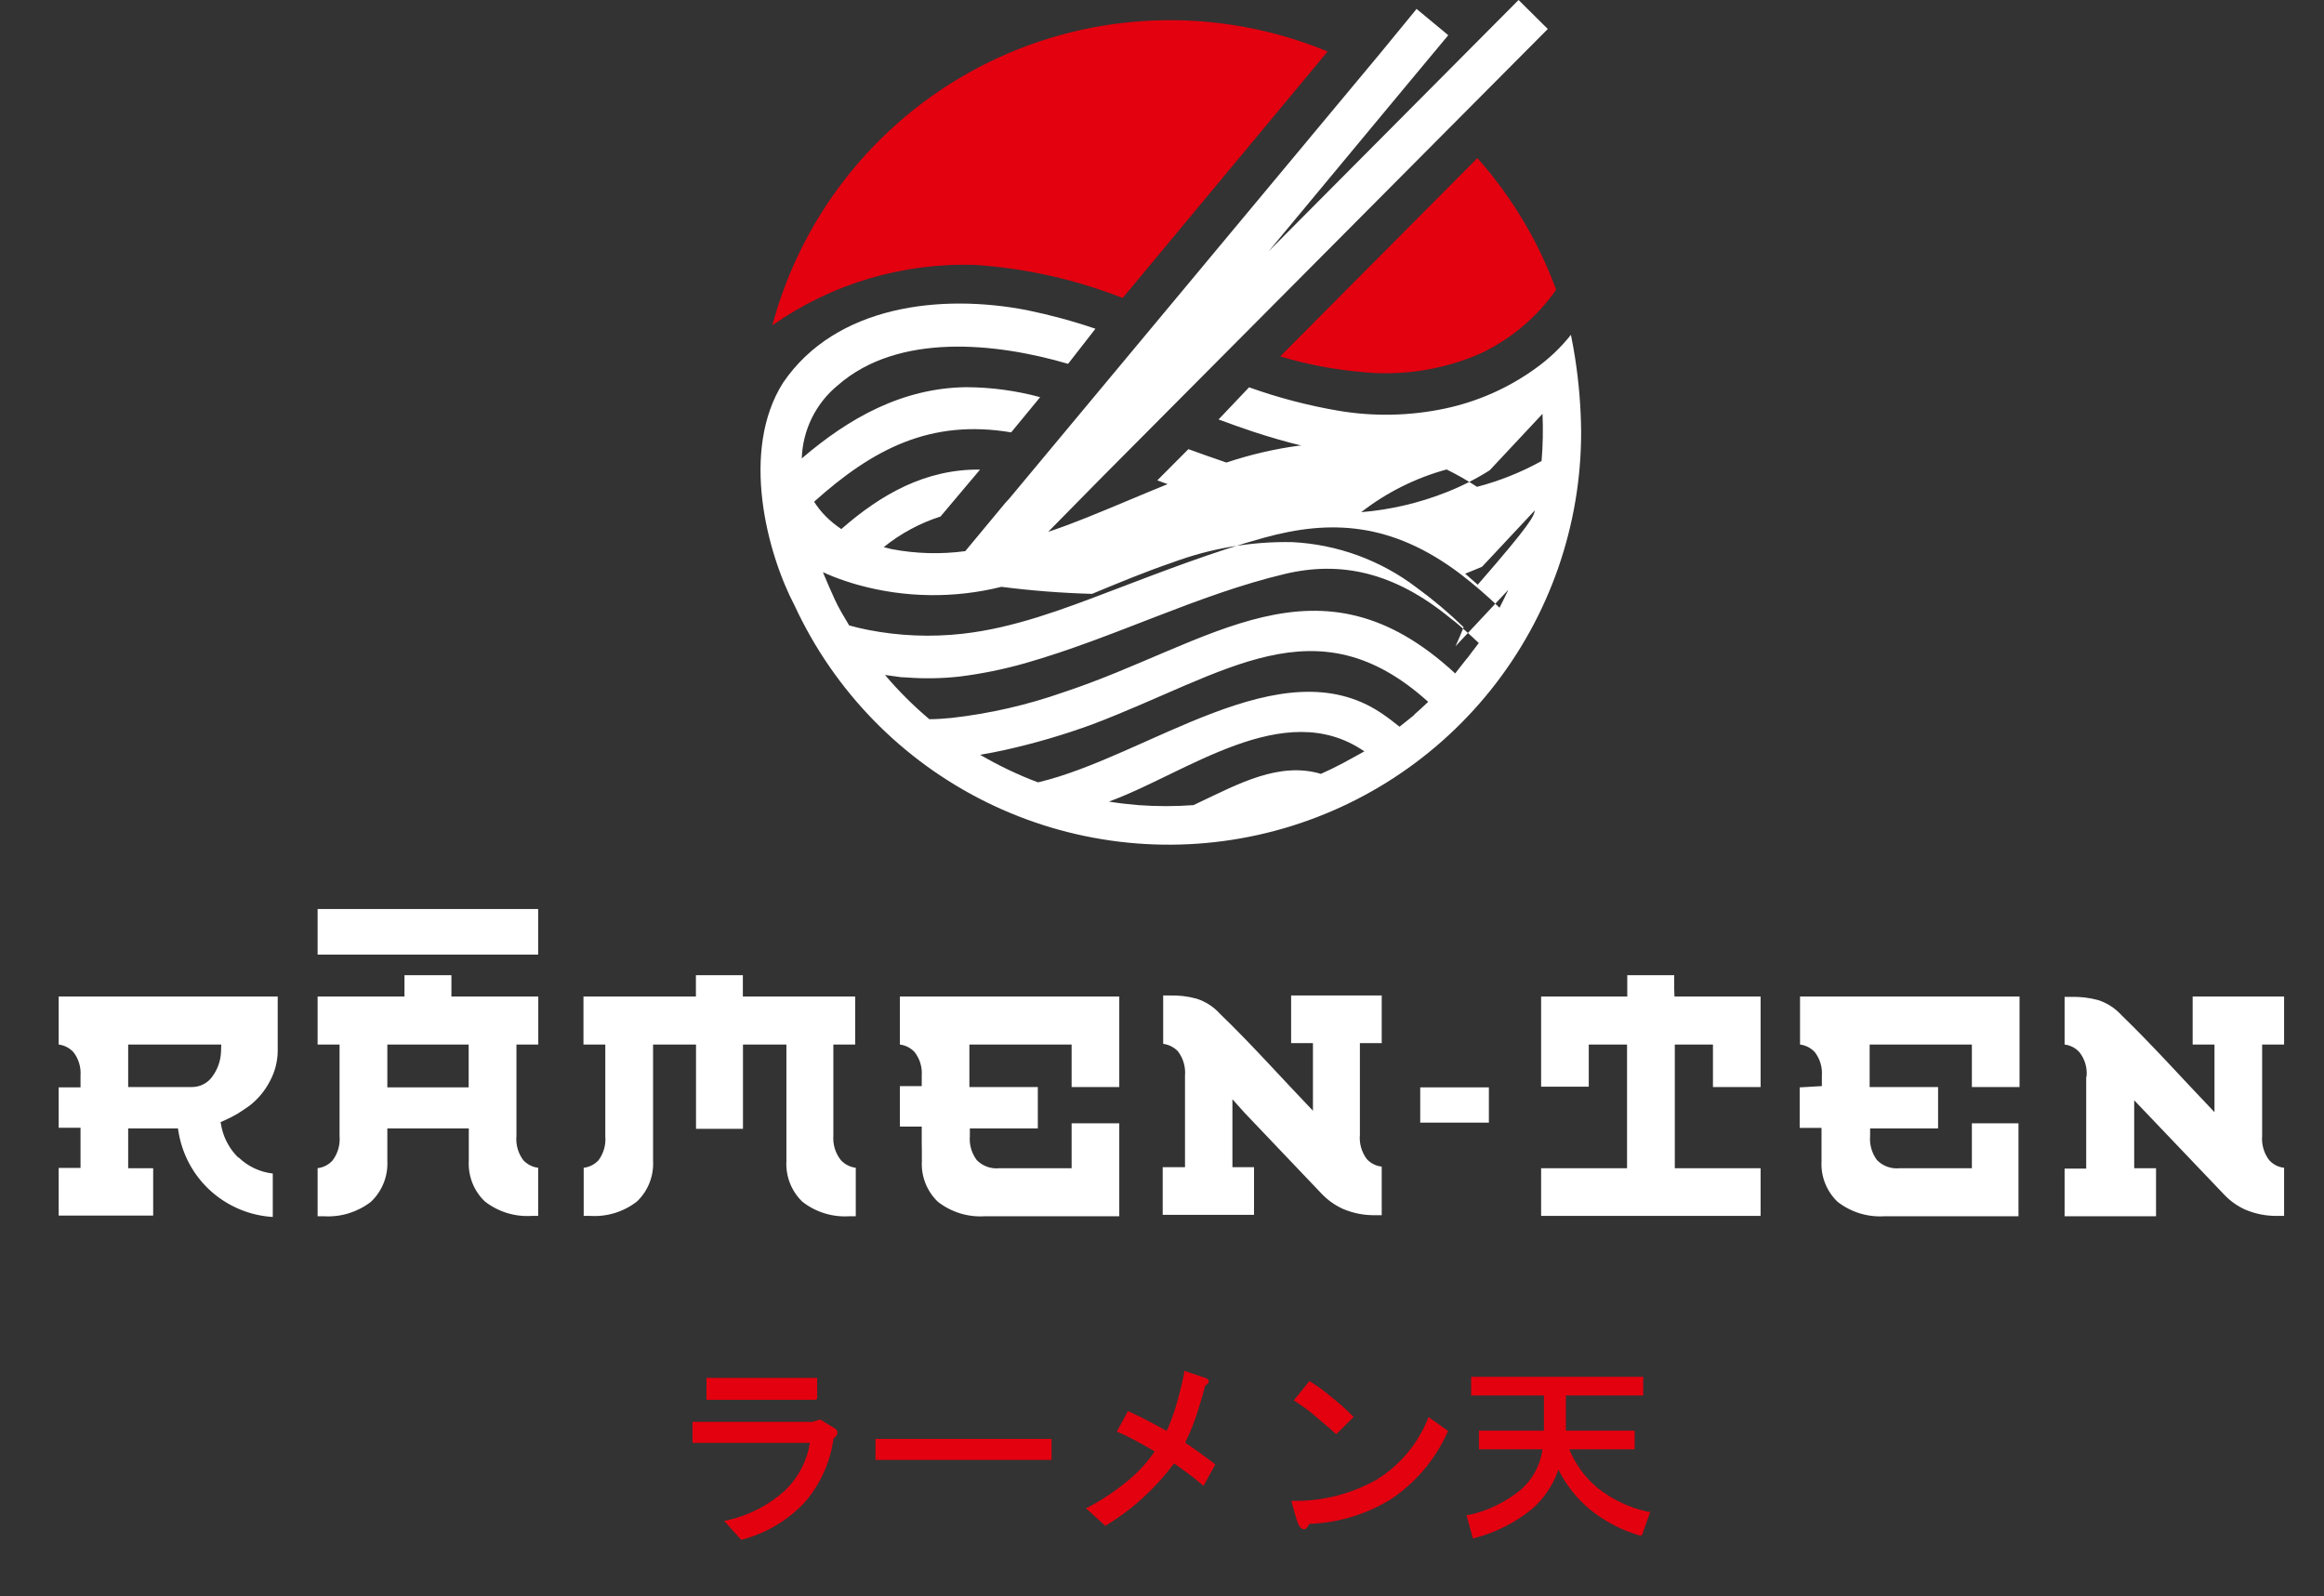 <?xml version="1.0" encoding="UTF-8"?> <svg xmlns="http://www.w3.org/2000/svg" width="198" height="136" viewBox="0 0 198 136" fill="none"><rect x="0" y="0" width="198" height="136" fill="#333333" stroke="none"/> <g clip-path="url(#clip0_82_18)"> <path fill-rule="evenodd" clip-rule="evenodd" d="M18.83 89.62C18.801 90.37 18.55 91.093 18.11 91.7C17.917 91.979 17.661 92.209 17.361 92.369C17.062 92.529 16.729 92.615 16.39 92.62H10.92V89H18.85L18.83 89.62ZM35.54 89H39.93V92.65H33V89H35.54ZM78.54 98.1V98.94C78.505 99.582 78.609 100.223 78.846 100.82C79.082 101.418 79.445 101.957 79.91 102.4C81.048 103.286 82.471 103.724 83.91 103.63H95.36V95.71H91.3V99.54H85.12C84.772 99.574 84.421 99.529 84.092 99.41C83.763 99.291 83.465 99.099 83.22 98.85C82.774 98.257 82.564 97.519 82.63 96.78V96.15H88.42V92.62H82.59V89H91.3V92.62H95.36V84.91H76.67V89C77.154 89.06 77.601 89.291 77.93 89.65C78.37 90.22 78.583 90.932 78.53 91.65V92.54H76.67V95.99H78.53V97.36L78.54 98.1ZM106.04 94.82L112.58 101.69C113.105 102.247 113.733 102.695 114.43 103.01C115.299 103.377 116.236 103.558 117.18 103.54H117.72V99.4C117.233 99.35 116.781 99.122 116.45 98.76C116.004 98.167 115.794 97.429 115.86 96.69V88.88H117.72V84.82H110V88.88H111.86V94.64C109.26 91.93 106.61 88.95 103.94 86.38C103.4 85.78 102.71 85.334 101.94 85.09C101.191 84.885 100.416 84.794 99.64 84.82H99.1V88.94C99.581 89.002 100.027 89.228 100.36 89.58C100.807 90.169 101.021 90.903 100.96 91.64V99.45H99.06V103.51H106.84V99.45H105V93.66L106.04 94.82ZM153.33 92.65V96.1H155.19V97.47V98.94C155.155 99.582 155.259 100.223 155.496 100.82C155.732 101.418 156.095 101.957 156.56 102.4C157.698 103.286 159.121 103.724 160.56 103.63H171.97V95.71H168V99.54H161.82C161.472 99.574 161.121 99.529 160.792 99.41C160.463 99.291 160.165 99.099 159.92 98.85C159.474 98.257 159.264 97.519 159.33 96.78V96.15H165.12V92.62H159.29V89H168V92.62H172.06V84.91H153.36V89C153.844 89.06 154.291 89.291 154.62 89.65C155.06 90.22 155.273 90.932 155.22 91.65V92.54L153.33 92.65ZM177.74 91.76V99.57H175.9V103.63H183.69V99.54H181.83V93.75L189.46 101.75C189.979 102.309 190.605 102.757 191.3 103.07C192.173 103.439 193.113 103.619 194.06 103.6H194.6V99.5C194.111 99.447 193.659 99.216 193.33 98.85C192.881 98.258 192.667 97.521 192.73 96.78V89H194.6V84.91H186.81V89H188.67V94.76C186.07 92.05 183.42 89.08 180.75 86.5C180.208 85.902 179.518 85.457 178.75 85.21C178.001 85.006 177.226 84.915 176.45 84.94H175.9V89C176.385 89.056 176.833 89.287 177.16 89.65C177.627 90.237 177.846 90.984 177.77 91.73L177.74 91.76ZM126 95.65H126.85V92.65H121V95.65H126ZM38.46 84.28V83.09H34.46V84.91H27.06V89H28.93V96.81C28.993 97.551 28.779 98.288 28.33 98.88C28.001 99.246 27.549 99.477 27.06 99.53V103.63H27.6C29.038 103.719 30.46 103.282 31.6 102.4C32.072 101.955 32.442 101.412 32.684 100.809C32.926 100.207 33.033 99.559 33 98.91V96.15H39.94V98.91C39.905 99.552 40.01 100.193 40.246 100.79C40.482 101.388 40.845 101.927 41.31 102.37C42.448 103.256 43.871 103.694 45.31 103.6H45.85V99.5C45.363 99.44 44.913 99.21 44.58 98.85C44.138 98.255 43.931 97.518 44 96.78V89H45.86V84.91H38.46V84.28ZM64.4 84.91H63.29V83.09H59.29V84.91H49.71V89H51.57V96.81C51.634 97.537 51.432 98.262 51 98.85C50.668 99.212 50.218 99.443 49.73 99.5V103.6H50.27C51.709 103.694 53.132 103.256 54.27 102.37C54.735 101.927 55.098 101.388 55.334 100.79C55.571 100.193 55.675 99.552 55.64 98.91V89H59.3V96.18H63.3V89H67V98.94C66.965 99.582 67.07 100.223 67.306 100.82C67.542 101.418 67.905 101.957 68.37 102.4C69.508 103.286 70.931 103.724 72.37 103.63H72.91V99.5C72.423 99.44 71.974 99.21 71.64 98.85C71.176 98.264 70.948 97.526 71 96.78V89H72.86V84.91H64.4ZM142.64 84.28V83.09H138.64V84.91H131.3V92.59H135.36V89H138.62V99.54H131.3V103.6H150V99.54H142.69V89H145.94V92.62H150V84.91H142.66L142.64 84.28ZM27.06 81.34H45.85V77.45H27.06V81.34ZM20.29 98.62C19.942 98.278 19.645 97.888 19.41 97.46C19.171 97.038 18.996 96.583 18.89 96.11L18.79 95.61L19.26 95.4C19.603 95.246 19.937 95.073 20.26 94.88C20.59 94.68 20.91 94.45 21.26 94.21C21.987 93.646 22.581 92.929 23 92.11C23.417 91.338 23.643 90.478 23.66 89.6V84.91H5V89C5.484 89.06 5.931 89.291 6.26 89.65C6.7 90.22 6.913 90.932 6.86 91.65V92.65H5V96.09H6.86V99.51H5V103.57H13.05V99.54H10.92V96.15H15.16L15.25 96.67C15.584 98.417 16.446 100.019 17.72 101.26C18.535 102.048 19.497 102.67 20.55 103.09C21.409 103.433 22.317 103.635 23.24 103.69V99.99C22.146 99.867 21.123 99.385 20.33 98.62H20.29Z" fill="white"></path> <path fill-rule="evenodd" clip-rule="evenodd" d="M132.581 24.69C131.069 20.562 128.792 16.756 125.871 13.47L109.071 30.37C111.278 31.03 113.546 31.469 115.841 31.68C119.348 32.071 122.897 31.533 126.131 30.12C128.715 28.9 130.938 27.029 132.581 24.69M113.111 4.39C108.497 2.479 103.529 1.575 98.538 1.738C93.547 1.902 88.649 3.129 84.17 5.337C79.692 7.546 75.736 10.685 72.568 14.545C69.4 18.405 67.093 22.897 65.801 27.72C70.888 24.146 77.008 22.34 83.221 22.58C87.483 22.88 91.674 23.828 95.651 25.39L113.111 4.39Z" fill="#E3000F"></path> <path fill-rule="evenodd" clip-rule="evenodd" d="M120.489 60.89C120.889 60.54 121.289 60.17 121.679 59.8C112.129 51.18 104.479 57.39 93.089 61.71C90.65 62.605 88.155 63.336 85.619 63.9C84.909 64.06 84.209 64.19 83.499 64.31C84.279 64.76 85.079 65.19 85.899 65.58C86.719 65.97 87.569 66.34 88.439 66.66C97.789 64.45 109.129 55.08 117.639 60.73C118.179 61.09 118.709 61.49 119.239 61.92C119.659 61.59 120.079 61.24 120.489 60.92M124.989 56.11C125.319 55.68 125.629 55.24 125.989 54.79C125.599 54.42 125.219 54.06 124.829 53.72C124.439 53.38 124.039 53.02 123.629 52.72C118.779 48.72 114.209 47.78 109.479 48.9C101.979 50.68 94.959 54.33 87.369 56.5C85.518 57.028 83.629 57.412 81.719 57.65C80.221 57.813 78.712 57.837 77.209 57.72C76.896 57.72 76.586 57.69 76.279 57.63L75.399 57.51C76.552 58.87 77.816 60.131 79.179 61.28C79.809 61.28 80.439 61.23 81.079 61.17C84.311 60.804 87.49 60.076 90.559 59C103.139 54.86 112.289 46.56 123.979 57.38C124.329 56.92 124.669 56.5 124.999 56.08L124.989 56.11ZM124.009 55.06C124.249 54.52 124.489 53.98 124.699 53.44C123.447 52.224 122.11 51.098 120.699 50.07C117.631 47.73 113.924 46.377 110.069 46.19C106.604 46.128 103.158 46.715 99.909 47.92C97.589 48.71 95.309 49.66 93.039 50.6C90.458 50.528 87.881 50.328 85.319 50C81.307 50.998 77.104 50.943 73.119 49.84C72.409 49.64 71.709 49.41 71.019 49.14C70.709 49.01 70.409 48.89 70.109 48.75C70.429 49.53 70.769 50.3 71.109 51.05C71.449 51.8 71.909 52.56 72.349 53.29C72.879 53.44 73.419 53.56 73.959 53.67C76.607 54.188 79.318 54.299 81.999 54C86.329 53.52 90.529 51.93 94.719 50.33C99.109 48.66 103.479 46.97 107.719 45.81C113.299 44.27 118.549 44.46 124.429 48.91C125.592 49.804 126.703 50.762 127.759 51.78C127.999 51.3 128.259 50.78 128.509 50.25L124.009 55.06ZM126.269 48.29C125.789 48.5 125.269 48.7 124.829 48.88L125.899 49.82C130.529 44.51 130.659 44 130.769 43.48L126.269 48.29ZM126.919 40.07C125.761 40.804 124.535 41.427 123.259 41.93C120.927 42.857 118.47 43.433 115.969 43.64C118.132 41.958 120.606 40.721 123.249 40C124.142 40.44 125.007 40.934 125.839 41.48V41.48C127.717 40.99 129.527 40.272 131.229 39.34L131.339 39.28C131.451 37.943 131.478 36.6 131.419 35.26L126.919 40.07ZM85.999 42.47L117.209 5L117.529 4.62L117.589 4.54L117.649 4.47L120.569 0.91L120.629 0.83L120.689 0.76L123.389 3L119.509 7.66L108.089 21.41L129.379 0L131.869 2.47L95.199 39.34L93.619 40.93L89.309 45.31L89.759 45.16C90.759 44.82 91.669 44.46 92.609 44.09C94.909 43.17 97.179 42.18 99.479 41.25L98.599 40.93L101.249 38.27C102.329 38.663 103.409 39.043 104.489 39.41C105.489 39.08 106.489 38.79 107.569 38.54C108.649 38.29 109.639 38.11 110.689 37.97H110.899C109.529 37.64 108.169 37.24 106.819 36.8C105.819 36.47 104.819 36.11 103.819 35.74L106.419 33C108.899 33.888 111.452 34.557 114.049 35C117.054 35.506 120.128 35.441 123.109 34.81C125.897 34.22 128.531 33.051 130.839 31.38C131.967 30.574 132.977 29.615 133.839 28.53C133.979 29.21 134.099 29.88 134.199 30.53C134.518 32.592 134.689 34.674 134.709 36.76C134.728 44.769 132.009 52.544 127.003 58.797C121.997 65.049 115.005 69.403 107.186 71.138C99.367 72.872 91.189 71.882 84.01 68.332C76.83 64.783 71.079 58.886 67.709 51.62C65.349 47.13 63.049 38.42 66.709 32.62C71.219 25.98 80.219 25.01 87.509 26.43C89.48 26.835 91.424 27.362 93.329 28.01L90.999 31C84.819 29.19 76.529 28.33 71.389 32.82C70.46 33.58 69.704 34.53 69.173 35.606C68.641 36.682 68.347 37.86 68.309 39.06C72.309 35.63 76.859 33.06 82.309 32.99C84.441 32.997 86.562 33.283 88.619 33.84L86.149 36.84C79.289 35.69 74.389 38.24 69.359 42.75C69.647 43.201 69.982 43.62 70.359 44C70.763 44.402 71.206 44.763 71.679 45.08C75.099 42.08 78.889 39.96 83.499 40.01L80.129 44.01C78.369 44.574 76.728 45.459 75.289 46.62L75.979 46.79C78.043 47.181 80.157 47.239 82.239 46.96L85.659 42.84L85.999 42.47ZM112.529 65.94C113.169 65.66 113.799 65.35 114.419 65.02C115.039 64.69 115.639 64.35 116.239 64.02C109.399 59.31 101.039 65.92 94.469 68.3C95.289 68.43 96.129 68.53 96.979 68.6C98.544 68.715 100.115 68.715 101.679 68.6L102.269 68.32C105.469 66.81 108.999 64.87 112.549 65.94H112.529Z" fill="white"></path> <path d="M139.73 130.84C138.15 130.387 136.679 129.614 135.41 128.57C134.312 127.643 133.414 126.504 132.77 125.22C132.326 126.541 131.531 127.716 130.47 128.62C129.056 129.757 127.416 130.582 125.66 131.04L125.49 131.09L124.94 129.09H125.11C126.769 128.731 128.316 127.977 129.62 126.89C130.603 126.005 131.24 124.8 131.42 123.49H126V121.9H131.54V118.9H125.34V117.31H140V118.9H133.41V121.9H139.27V123.49H133.7C134.226 124.784 135.069 125.925 136.15 126.81C137.399 127.793 138.856 128.477 140.41 128.81H140.6L139.89 130.81L139.73 130.84ZM113.73 122.1C113.14 121.56 112.56 121.1 112 120.61C111.44 120.12 110.91 119.77 110.39 119.42L110.23 119.32L111.56 117.67L111.69 117.75C112.242 118.097 112.77 118.481 113.27 118.9C113.86 119.38 114.51 119.9 115.21 120.61L115.34 120.72L113.84 122.21L113.73 122.1ZM123.29 122.1C122.261 124.373 120.619 126.315 118.55 127.71C116.445 129.023 114.03 129.758 111.55 129.84C111.43 130.12 111.29 130.27 111.14 130.3C110.99 130.33 110.77 130.2 110.62 129.88C110.41 129.4 110.19 128.48 110.02 127.88H110.24C112.724 127.91 115.171 127.278 117.33 126.05C119.263 124.839 120.767 123.051 121.63 120.94L121.71 120.74L123.38 121.93L123.29 122.1ZM92.74 128.41C93.961 127.762 95.111 126.988 96.17 126.1C97.014 125.394 97.757 124.576 98.38 123.67C97.83 123.34 97.3 123.04 96.81 122.78C96.32 122.52 95.81 122.25 95.32 122.05L95.15 121.98L96.1 120.23L96.25 120.3C96.73 120.52 97.25 120.77 97.81 121.06C98.37 121.35 98.81 121.61 99.4 121.92C99.701 121.254 99.958 120.569 100.17 119.87C100.43 119.023 100.67 118.063 100.89 116.99V116.8L102.64 117.39C102.727 117.41 102.808 117.448 102.88 117.5C102.911 117.523 102.936 117.553 102.954 117.588C102.971 117.623 102.98 117.661 102.98 117.7C102.981 117.735 102.974 117.771 102.96 117.803C102.947 117.836 102.926 117.866 102.9 117.89C102.839 117.961 102.764 118.018 102.68 118.06C102.4 119.13 102.11 120.06 101.82 120.92C101.579 121.604 101.295 122.272 100.97 122.92C101.44 123.24 101.88 123.54 102.28 123.83C102.68 124.12 103.1 124.43 103.43 124.69L103.54 124.78L102.54 126.6L102.38 126.47C101.95 126.1 101.53 125.76 101.12 125.47C100.71 125.18 100.38 124.93 100.03 124.69C99.254 125.728 98.383 126.692 97.43 127.57C96.462 128.463 95.407 129.257 94.28 129.94L94.17 130.01L92.52 128.51L92.74 128.41ZM74.59 124.27V122.6H89.59V124.39H74.59V124.27ZM69.48 119.27H60.19V117.4H69.62V119.19L69.48 119.27ZM62 129.53C63.816 129.118 65.496 128.247 66.88 127C68.01 125.913 68.754 124.488 69 122.94H59V121.15H69.23L69.87 120.94C70.29 121.2 70.71 121.46 71.14 121.71C71.219 121.768 71.284 121.843 71.33 121.93C71.354 122.005 71.354 122.085 71.33 122.16C71.318 122.238 71.283 122.311 71.23 122.37C71.171 122.439 71.1 122.497 71.02 122.54C70.748 124.558 69.897 126.454 68.57 128C67.125 129.537 65.279 130.639 63.24 131.18H63.13L61.69 129.58L62 129.53Z" fill="#E3000F"></path> </g> <defs> <clipPath id="clip0_82_18"> <rect width="189.6" height="131.2" fill="white" transform="translate(5)"></rect> </clipPath> </defs> </svg> 